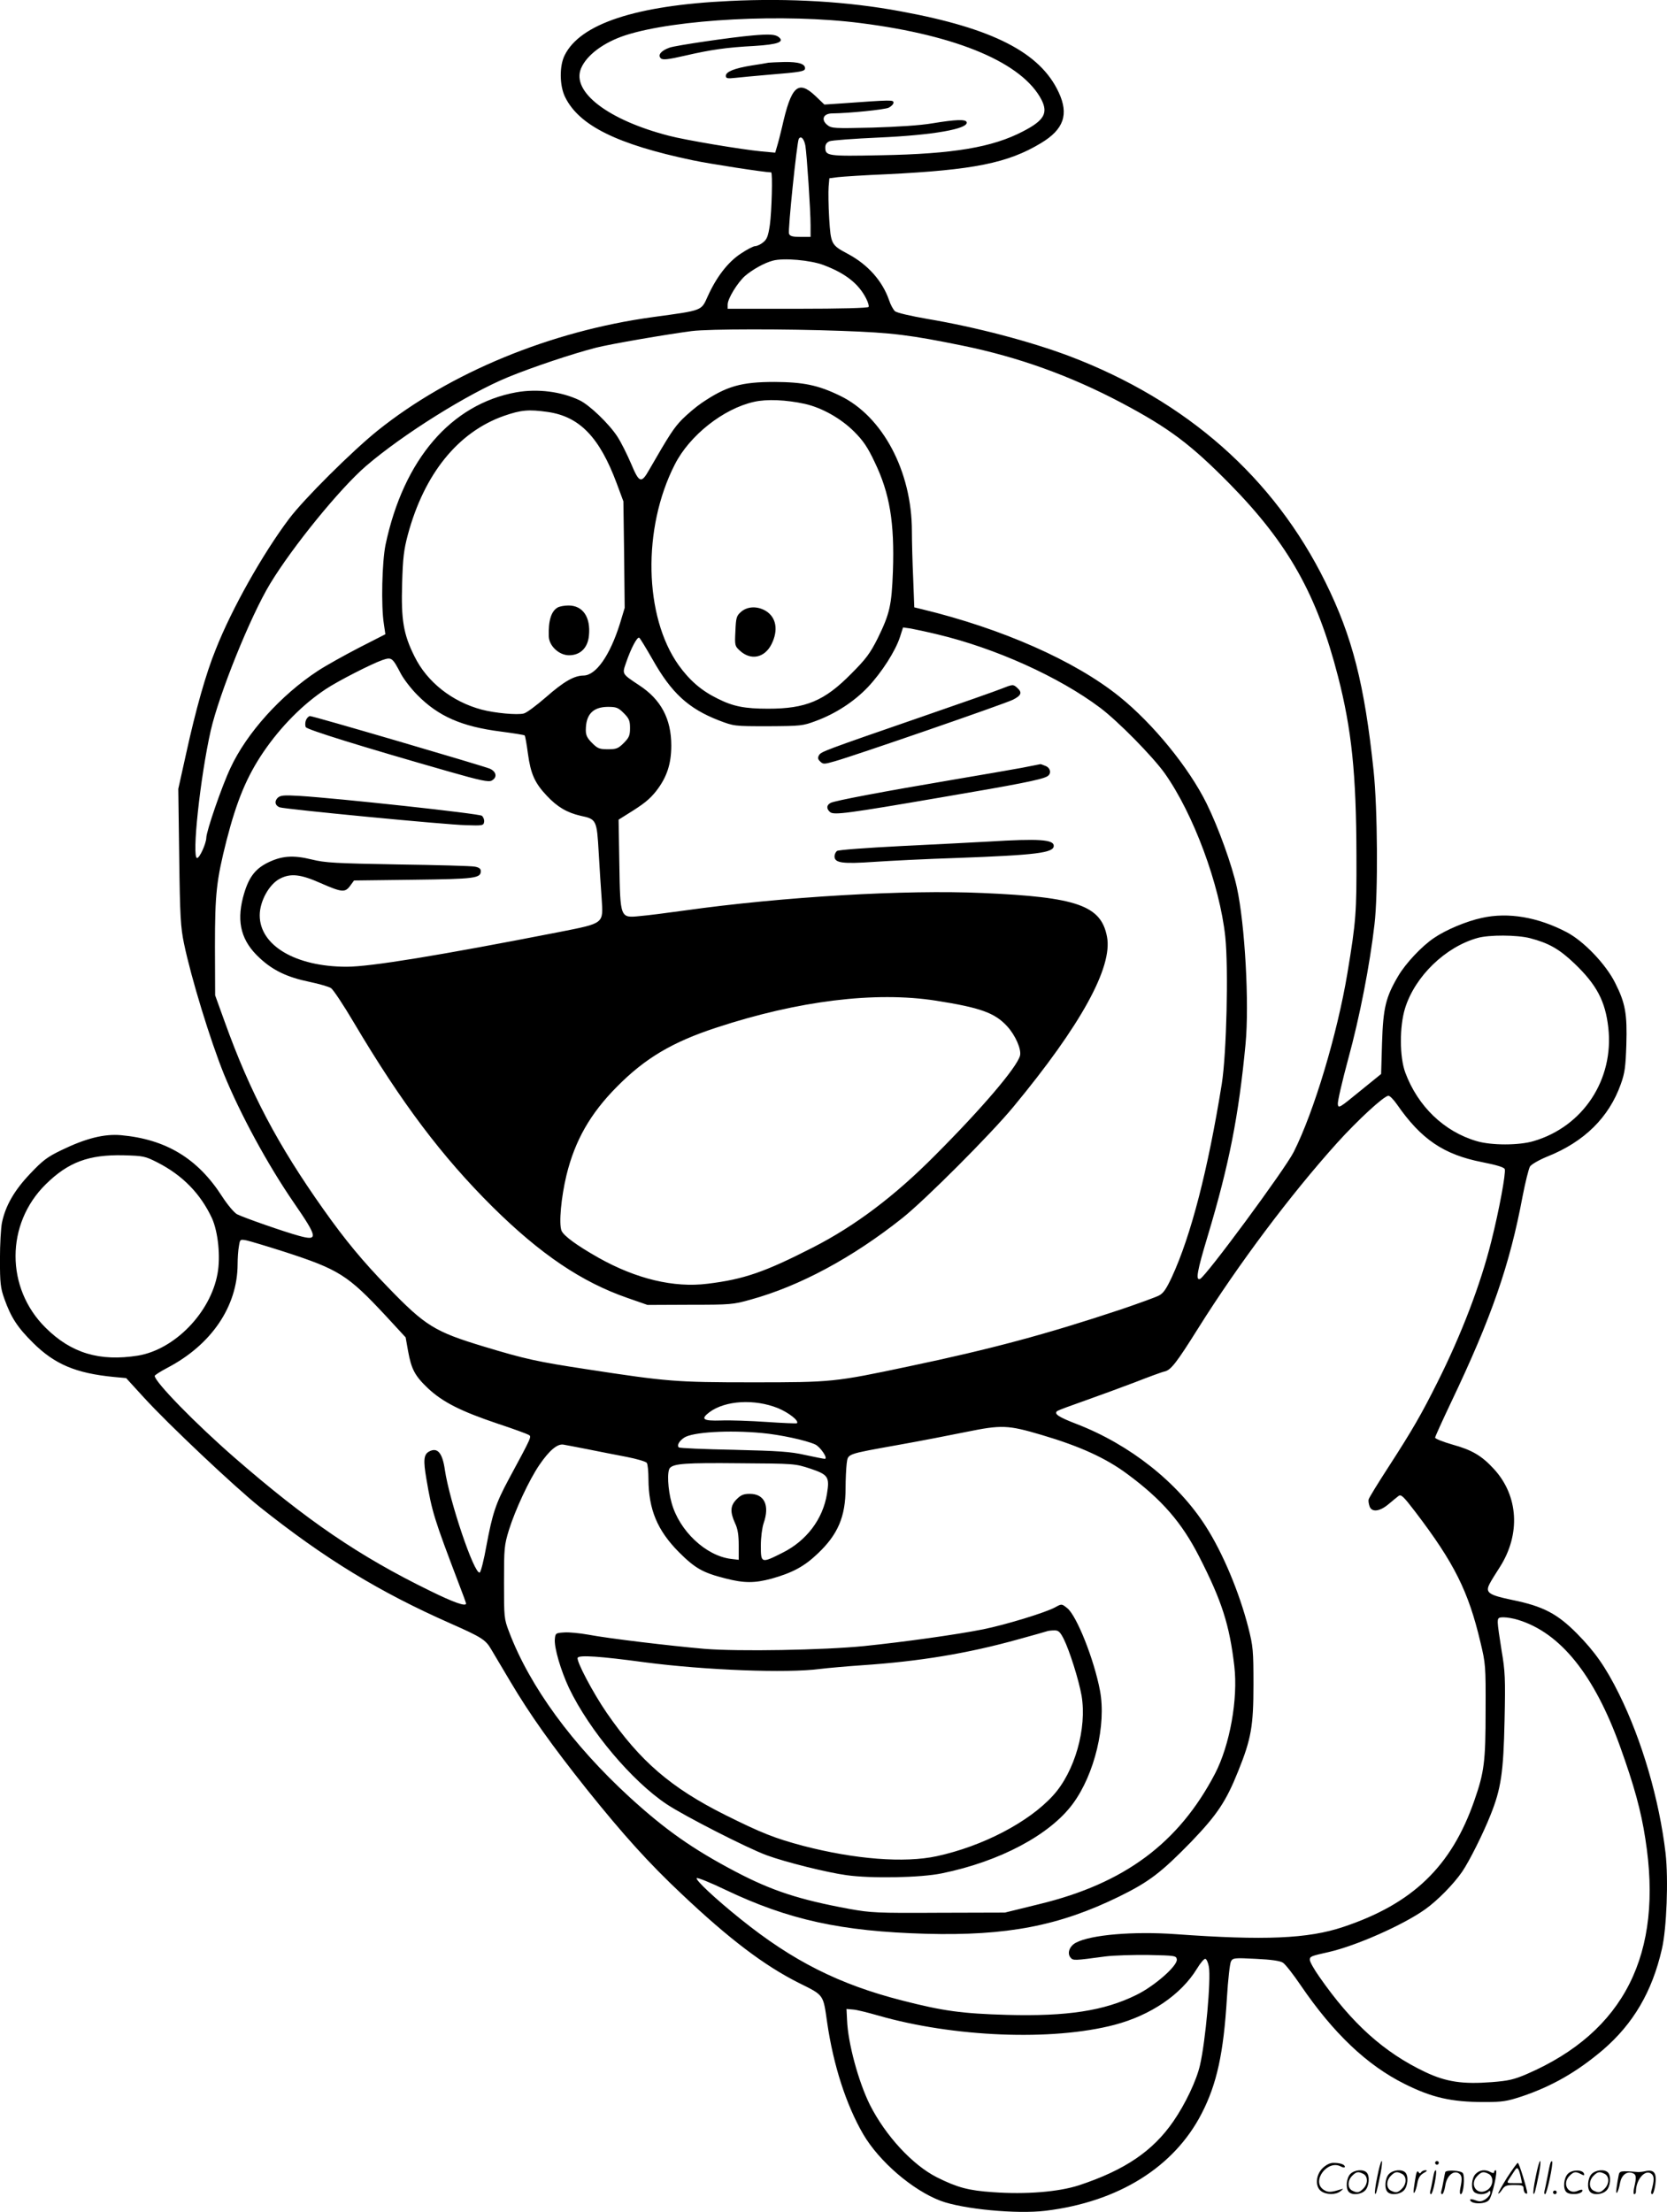 <svg version="1.0" xmlns="http://www.w3.org/2000/svg"
  viewBox="0 0 904.85 1200.145"
 preserveAspectRatio="xMidYMid meet">
<g transform="translate(-1.021,1200.534) scale(0.1,-0.1)"
fill="#000000" stroke="none">
<path d="M3969 12000 c-508 -24 -810 -124 -894 -295 -29 -58 -28 -165 3 -227
76 -154 282 -256 691 -342 88 -19 394 -66 427 -66 9 0 3 -215 -7 -285 -9 -61
-16 -79 -37 -95 -13 -11 -33 -20 -42 -20 -10 0 -45 -18 -79 -41 -70 -46 -132
-127 -179 -231 -36 -80 -25 -76 -297 -113 -556 -76 -1102 -301 -1495 -616
-137 -110 -400 -371 -481 -479 -143 -190 -311 -488 -398 -709 -53 -130 -108
-325 -161 -567 l-42 -189 5 -370 c4 -324 8 -382 26 -469 39 -188 143 -526 216
-707 89 -218 237 -491 380 -699 131 -190 134 -209 28 -180 -84 23 -298 98
-336 117 -15 8 -51 50 -82 98 -132 205 -304 309 -548 331 -91 8 -191 -17 -323
-81 -77 -37 -102 -56 -170 -128 -86 -90 -134 -174 -153 -265 -6 -29 -11 -119
-11 -200 0 -129 3 -155 24 -214 36 -101 71 -155 156 -239 117 -116 232 -165
440 -185 l65 -6 95 -104 c135 -148 495 -487 630 -595 353 -281 650 -462 1035
-632 167 -74 191 -88 221 -140 14 -23 61 -102 104 -175 108 -182 225 -346 416
-586 195 -243 336 -400 515 -568 257 -243 447 -387 634 -481 139 -69 133 -61
155 -215 34 -233 103 -447 196 -607 87 -148 267 -303 420 -361 121 -45 412
-73 569 -54 395 48 698 236 848 528 82 159 119 327 137 628 6 98 16 187 22
197 10 19 18 20 135 14 85 -4 132 -11 147 -21 13 -8 56 -63 96 -122 178 -261
360 -434 565 -536 148 -74 253 -98 432 -98 99 0 123 4 205 31 163 55 299 133
439 252 164 141 267 315 320 547 26 112 36 377 20 520 -34 290 -128 613 -253
865 -72 145 -131 229 -228 327 -107 108 -184 148 -350 182 -130 27 -149 40
-124 88 8 16 33 56 55 90 114 178 102 388 -32 533 -66 72 -119 103 -224 132
-52 15 -95 32 -95 38 0 5 39 91 86 190 220 461 319 746 389 1120 15 77 33 149
40 161 8 12 50 36 94 54 201 80 335 213 399 393 22 61 26 94 30 213 5 169 -5
226 -61 337 -50 100 -169 225 -262 274 -156 82 -318 110 -461 78 -84 -18 -196
-65 -260 -109 -66 -44 -154 -138 -194 -206 -68 -115 -82 -173 -88 -363 l-5
-169 -116 -94 c-110 -90 -116 -94 -119 -70 -2 14 24 126 57 248 61 222 117
509 142 728 20 165 17 631 -5 835 -49 466 -115 726 -261 1021 -280 568 -753
985 -1390 1227 -213 80 -505 157 -771 202 -92 16 -166 33 -176 42 -9 8 -24 35
-32 60 -36 104 -115 193 -224 251 -90 48 -92 52 -101 193 -4 68 -5 145 -3 171
l4 46 46 6 c26 3 146 11 267 16 468 23 656 60 836 169 123 74 152 155 96 275
-100 216 -357 348 -859 440 -284 53 -601 72 -929 56z m713 -120 c528 -67 879
-217 982 -417 36 -72 13 -112 -102 -171 -165 -86 -377 -122 -769 -129 -293 -6
-303 -4 -303 43 0 16 8 27 23 33 12 5 132 14 267 20 293 13 490 47 477 84 -5
16 -60 14 -187 -7 -65 -11 -189 -19 -325 -23 -208 -5 -221 -4 -244 14 -36 29
-22 63 27 63 89 1 282 20 306 31 14 7 26 19 26 27 0 16 -6 16 -285 -4 l-90 -6
-48 46 c-95 90 -132 55 -182 -169 -9 -38 -21 -85 -27 -104 l-10 -34 -76 7
c-105 10 -412 61 -502 85 -329 85 -529 238 -476 365 30 72 122 141 241 180
273 88 865 119 1277 66z m-300 -666 c8 -52 28 -350 28 -431 l0 -63 -55 0 c-43
0 -57 4 -62 17 -7 18 43 498 53 515 12 19 29 0 36 -38z m99 -647 c117 -44 189
-100 230 -180 11 -21 17 -42 14 -47 -4 -6 -152 -10 -386 -10 l-379 0 0 23 c0
32 53 118 94 155 41 35 105 71 151 83 58 16 205 3 276 -24z m99 -357 c276 -10
370 -22 655 -80 303 -62 584 -163 864 -311 258 -137 374 -224 587 -440 318
-324 473 -601 587 -1044 74 -288 99 -527 100 -970 1 -311 -2 -357 -49 -640
-55 -330 -182 -754 -292 -971 -47 -93 -477 -676 -508 -688 -25 -10 -16 42 42
234 115 383 168 650 205 1040 21 218 -3 649 -47 850 -26 120 -100 325 -164
455 -96 195 -291 434 -474 581 -241 194 -637 369 -1072 474 l-41 10 -6 157
c-4 87 -7 202 -7 256 0 325 -159 624 -390 735 -119 58 -199 74 -355 75 -182 0
-262 -23 -396 -114 -31 -21 -78 -61 -106 -89 -45 -46 -69 -83 -178 -272 -44
-78 -55 -74 -99 31 -21 49 -54 116 -75 148 -45 69 -152 172 -206 197 -99 47
-226 63 -341 43 -355 -64 -613 -364 -711 -827 -19 -93 -25 -332 -9 -431 l8
-55 -143 -73 c-79 -41 -180 -97 -224 -126 -200 -131 -386 -337 -474 -527 -46
-97 -131 -343 -131 -379 -1 -31 -36 -109 -50 -109 -30 0 17 439 74 691 46 200
215 620 323 798 122 201 378 515 519 637 200 172 553 393 772 483 134 55 353
128 478 160 79 20 381 72 519 90 95 12 515 12 815 1z m-201 -396 c93 -21 196
-79 268 -151 48 -48 73 -84 111 -165 82 -170 108 -328 99 -592 -7 -186 -17
-230 -83 -365 -41 -81 -63 -111 -144 -192 -145 -147 -246 -189 -450 -189 -127
0 -190 12 -275 55 -88 43 -152 99 -211 181 -188 264 -198 743 -21 1089 80 158
264 303 430 340 70 16 175 11 276 -11z m-1395 -44 c173 -25 281 -138 374 -388
l36 -97 4 -289 3 -289 -26 -86 c-54 -172 -130 -281 -198 -281 -51 -1 -106 -32
-205 -119 -51 -44 -104 -84 -119 -87 -35 -9 -155 2 -228 21 -161 43 -297 150
-365 289 -60 120 -73 198 -67 396 4 137 9 182 31 264 89 330 272 557 522 645
93 32 133 36 238 21z m2116 -1207 c314 -75 658 -230 882 -398 97 -73 284 -263
350 -355 156 -220 299 -605 329 -887 18 -173 7 -636 -19 -799 -75 -466 -167
-823 -271 -1048 -30 -64 -46 -88 -70 -100 -17 -9 -111 -43 -208 -76 -406 -135
-705 -215 -1148 -308 -406 -86 -419 -87 -850 -87 -416 0 -463 4 -900 71 -269
41 -333 55 -558 123 -268 81 -318 112 -521 322 -137 141 -233 257 -349 421
-249 351 -399 635 -537 1019 l-52 144 -1 265 c0 288 8 358 63 576 56 217 110
346 200 479 95 139 214 259 338 341 64 43 250 138 308 158 50 17 54 14 100
-74 16 -30 56 -82 89 -115 114 -116 241 -172 454 -199 68 -9 126 -18 129 -21
3 -2 11 -47 18 -100 15 -109 37 -158 102 -227 57 -61 110 -92 184 -109 86 -18
88 -23 98 -200 5 -85 12 -197 16 -249 9 -138 16 -133 -232 -182 -650 -127
-1023 -188 -1152 -188 -277 0 -472 115 -472 279 0 76 51 169 110 199 58 30
112 24 220 -24 116 -51 133 -52 160 -16 l22 30 322 4 c334 4 366 8 366 47 0
13 -10 20 -32 24 -18 4 -206 9 -418 12 -341 6 -395 9 -468 27 -102 25 -164 20
-242 -19 -70 -36 -104 -85 -131 -188 -35 -137 -8 -237 91 -328 72 -67 149
-104 270 -129 52 -11 105 -26 117 -34 12 -8 68 -92 124 -187 258 -435 478
-727 753 -1000 261 -258 484 -408 732 -494 l109 -38 230 1 c219 0 235 1 330
28 265 73 551 226 824 443 123 98 479 454 602 603 366 442 540 758 508 923
-32 169 -162 215 -674 237 -419 19 -1086 -20 -1620 -95 -93 -13 -202 -27 -241
-30 -108 -11 -107 -13 -112 285 l-4 238 43 27 c94 58 124 82 160 127 58 74 83
147 83 248 0 145 -56 250 -174 327 -96 64 -93 60 -71 124 26 76 60 141 71 134
5 -3 37 -56 72 -117 103 -183 195 -267 359 -331 84 -32 84 -32 269 -32 178 1
188 2 260 29 108 40 208 106 282 184 75 80 148 194 173 270 l17 53 42 -6 c22
-4 88 -18 146 -32z m-1704 -427 c29 -29 34 -41 34 -81 0 -40 -5 -52 -34 -81
-30 -30 -40 -34 -86 -34 -46 0 -56 4 -86 34 -26 26 -34 42 -34 69 0 86 38 126
119 127 47 0 57 -4 87 -34z m4919 -1221 c103 -27 159 -59 242 -138 120 -115
167 -204 183 -347 32 -281 -136 -537 -405 -616 -80 -24 -230 -24 -310 0 -177
52 -319 189 -387 372 -31 84 -32 249 -1 349 54 173 218 332 393 381 64 18 214
17 285 -1z m-3225 -339 c242 -38 320 -66 387 -139 45 -49 78 -125 70 -159 -16
-63 -207 -287 -462 -542 -220 -222 -435 -383 -662 -499 -262 -134 -375 -173
-572 -197 -183 -23 -387 26 -592 141 -120 68 -189 119 -201 147 -15 39 -2 180
27 301 46 188 129 334 274 480 153 155 302 243 541 321 444 146 861 197 1190
146z m2503 -563 c131 -189 253 -272 461 -313 81 -16 120 -28 124 -38 7 -20
-30 -221 -73 -392 -58 -233 -162 -505 -292 -764 -87 -174 -136 -259 -264 -457
-59 -91 -109 -172 -110 -180 -2 -8 1 -24 5 -36 11 -34 54 -30 102 10 21 18 46
38 55 45 14 11 26 0 91 -85 212 -278 289 -432 354 -708 28 -116 29 -129 28
-370 0 -278 -7 -334 -61 -489 -124 -357 -334 -560 -712 -686 -191 -64 -427
-74 -911 -39 -227 16 -457 -3 -539 -46 -35 -18 -50 -57 -30 -81 14 -17 18 -17
189 6 47 6 153 9 235 8 143 -3 150 -4 153 -24 5 -34 -121 -145 -220 -193 -174
-86 -375 -117 -703 -108 -244 7 -346 21 -568 78 -341 87 -594 214 -877 442
-136 109 -247 213 -238 222 4 4 74 -24 155 -63 344 -164 630 -226 1088 -239
441 -12 725 43 1050 202 163 80 228 130 391 297 140 146 189 218 255 383 71
176 83 245 83 470 0 186 -2 207 -28 310 -49 191 -138 404 -231 549 -152 238
-411 443 -701 555 -99 38 -126 56 -104 71 8 5 76 30 150 56 74 26 196 71 270
99 74 29 147 56 162 59 34 8 64 46 183 236 216 344 499 722 753 1004 112 124
255 256 279 256 7 0 28 -21 46 -47z m-6728 -315 c137 -70 234 -170 296 -303
33 -74 47 -208 30 -300 -38 -212 -233 -412 -432 -445 -208 -33 -362 13 -501
151 -218 215 -218 564 1 779 122 120 233 161 421 157 109 -3 118 -5 185 -39z
m690 -485 c295 -96 342 -125 549 -347 l108 -117 13 -73 c18 -100 37 -136 110
-205 80 -74 177 -123 376 -190 85 -28 161 -56 169 -61 16 -10 19 -5 -109 -242
-70 -130 -88 -186 -120 -357 -14 -80 -31 -146 -37 -148 -30 -10 -164 388 -189
557 -13 92 -40 124 -85 100 -30 -16 -33 -47 -15 -151 30 -177 42 -215 174
-562 23 -59 41 -109 41 -112 0 -18 -66 5 -196 69 -385 188 -669 382 -1059 721
-215 187 -435 413 -435 445 0 4 31 24 69 44 239 125 380 333 381 561 0 33 3
77 7 98 6 38 6 39 42 32 19 -4 112 -32 206 -62z m2678 -848 c58 -24 116 -69
103 -82 -2 -2 -76 1 -164 7 -87 6 -199 10 -248 8 -98 -3 -113 7 -63 45 86 64
245 73 372 22z m1430 -145 c210 -62 350 -126 467 -213 188 -139 295 -263 389
-447 124 -242 165 -372 191 -594 21 -179 -24 -429 -105 -585 -197 -376 -491
-595 -953 -707 l-187 -46 -360 -1 c-336 -2 -368 0 -485 21 -271 50 -419 98
-617 202 -232 122 -380 226 -574 403 -313 287 -543 602 -655 897 -28 73 -28
80 -28 270 0 184 1 200 27 285 34 108 109 270 165 352 54 79 98 116 131 110
14 -2 73 -14 131 -25 58 -12 152 -30 209 -41 57 -11 108 -26 112 -33 5 -7 9
-47 9 -88 1 -165 48 -278 165 -396 88 -88 130 -112 253 -143 101 -26 158 -26
251 -1 113 32 177 66 250 136 109 103 151 200 151 355 0 47 3 107 6 133 8 55
-6 50 283 102 113 20 278 52 366 70 192 39 225 38 408 -16z m-1517 10 c99 -9
238 -39 289 -62 28 -13 72 -78 52 -78 -7 0 -55 10 -107 21 -79 18 -143 22
-387 28 -160 3 -295 9 -298 13 -12 11 2 35 29 53 45 30 241 42 422 25z m262
-193 c98 -33 106 -45 91 -137 -22 -137 -111 -255 -242 -320 -115 -58 -117 -57
-117 39 0 44 7 97 15 121 34 97 5 160 -75 160 -33 0 -48 -6 -71 -29 -35 -35
-37 -68 -9 -130 15 -31 20 -65 20 -121 l0 -78 -42 5 c-137 17 -280 152 -322
303 -21 74 -26 174 -9 191 23 23 85 28 378 25 299 -2 300 -2 383 -29z m3843
-821 c229 -70 413 -298 553 -687 76 -211 114 -349 137 -500 99 -625 -114
-1048 -643 -1277 -70 -30 -100 -37 -191 -44 -158 -12 -247 1 -361 55 -223 106
-397 262 -574 516 -29 41 -52 82 -52 92 0 19 4 21 103 43 149 34 404 147 522
231 68 48 156 138 202 205 39 57 114 207 154 308 57 142 70 230 76 512 5 229
3 268 -16 379 -11 68 -21 136 -21 152 0 26 3 29 33 29 17 0 53 -6 78 -14z
m-1679 -1882 c12 -69 -18 -403 -48 -533 -19 -84 -80 -212 -145 -306 -111 -161
-263 -264 -510 -346 -113 -37 -291 -51 -470 -38 -132 9 -192 25 -304 81 -132
67 -278 225 -363 393 -62 125 -119 334 -124 460 l-3 60 35 -3 c19 -1 79 -16
135 -32 409 -118 946 -140 1285 -51 197 52 361 164 447 304 19 32 40 56 46 54
7 -2 15 -21 19 -43z M4095 11813 c-116 -10 -416 -54 -450 -66 -46 -16 -66 -40
-48 -58 10 -10 39 -7 130 14 143 33 227 45 378 53 128 8 166 22 131 49 -19 14
-50 16 -141 8z M4180 11665 c-8 -2 -49 -9 -90 -15 -93 -15 -140 -34 -140 -56
0 -14 8 -16 53 -11 28 3 111 11 182 17 173 14 195 18 195 35 0 24 -36 35 -112
34 -40 -1 -80 -3 -88 -4z M4033 8686 c-25 -22 -28 -31 -31 -105 -4 -77 -3 -81
23 -105 60 -56 135 -41 173 34 38 76 26 145 -30 180 -46 28 -100 26 -135 -4z
M3037 8709 c-35 -20 -51 -72 -48 -157 2 -52 56 -102 110 -102 61 0 102 40 108
107 10 100 -33 163 -111 163 -22 0 -49 -5 -59 -11z M5445 8268 c-27 -11 -223
-80 -435 -153 -530 -183 -542 -188 -554 -207 -8 -14 -7 -22 6 -34 16 -16 21
-16 80 1 107 30 924 312 967 334 45 23 51 39 23 64 -22 20 -24 20 -87 -5z
M1671 8098 c-5 -13 -5 -30 -1 -38 8 -14 301 -105 777 -241 171 -49 216 -58
232 -49 32 17 26 49 -11 65 -43 17 -956 285 -975 285 -7 0 -17 -10 -22 -22z
M5555 7839 c-55 -10 -221 -39 -370 -64 -378 -64 -644 -114 -666 -126 -23 -12
-24 -32 -3 -50 21 -17 91 -8 609 81 406 69 534 94 568 112 26 13 21 47 -9 58
-14 6 -26 10 -27 9 -1 0 -47 -9 -102 -20z M1517 7676 c-18 -19 -14 -41 11 -51
26 -10 906 -95 1012 -97 90 -3 95 -2 98 18 2 11 -4 26 -12 33 -14 12 -781 95
-991 108 -86 5 -103 3 -118 -11z M5375 7439 c-71 -4 -283 -15 -470 -24 -194
-10 -345 -21 -352 -27 -7 -6 -13 -19 -13 -29 0 -36 42 -42 215 -30 88 6 288
16 445 21 437 16 530 28 530 66 0 34 -79 40 -355 23z M5737 3284 c-54 -29
-267 -94 -390 -119 -145 -29 -432 -69 -647 -91 -221 -22 -682 -30 -866 -15
-184 16 -521 56 -631 77 -45 8 -104 14 -130 12 -46 -3 -48 -4 -51 -35 -5 -46
32 -171 77 -267 111 -231 341 -504 530 -630 96 -64 441 -240 543 -277 100 -37
329 -94 433 -108 134 -19 403 -14 518 10 314 64 587 209 711 378 118 160 182
428 147 613 -32 170 -127 408 -178 448 -30 24 -30 24 -66 4z m47 -171 c32 -64
82 -223 97 -308 30 -177 -37 -413 -155 -542 -132 -145 -382 -275 -631 -329
-176 -38 -444 -17 -725 56 -154 41 -225 69 -422 167 -296 148 -463 292 -644
554 -75 109 -168 285 -158 300 9 15 120 8 364 -25 329 -43 773 -60 952 -36 40
5 143 14 228 20 312 21 573 64 849 141 80 22 151 42 156 44 6 2 22 4 37 4 23
1 32 -7 52 -46z M7486 194 c-10 -47 -15 -88 -12 -91 5 -6 9 7 30 110 7 37 10
67 6 67 -4 0 -15 -39 -24 -86z M7800 270 c0 -5 5 -10 10 -10 6 0 10 5 10 10 0
6 -4 10 -10 10 -5 0 -10 -4 -10 -10z M8346 194 c-10 -47 -15 -88 -12 -91 5 -6
9 7 30 110 7 37 10 67 6 67 -4 0 -15 -39 -24 -86z M8426 269 c-3 -8 -10 -41
-16 -74 -6 -33 -14 -68 -16 -77 -3 -10 -1 -18 3 -18 10 0 46 171 38 178 -2 3
-7 -1 -9 -9z M7189 241 c-38 -38 -41 -101 -7 -125 29 -20 79 -20 104 0 18 14
18 15 1 10 -53 -17 -69 -17 -92 -2 -69 45 21 166 94 126 12 -6 21 -7 21 -1 0
12 -25 21 -62 21 -19 0 -39 -10 -59 -29z M8190 189 c-28 -45 -49 -83 -47 -85
2 -3 12 7 21 21 14 21 24 25 66 25 43 0 50 -3 50 -19 0 -11 5 -23 10 -26 6 -3
10 -3 10 1 0 20 -44 164 -51 164 -4 0 -30 -37 -59 -81z m75 4 l7 -33 -42 0
c-42 0 -42 0 -28 23 8 12 21 32 29 44 15 25 22 18 34 -34z M7340 210 c-22 -22
-27 -79 -8 -98 19 -19 66 -14 88 8 22 22 27 79 8 98 -19 19 -66 14 -88 -8z
m71 0 c25 -14 25 -54 -1 -80 -23 -23 -33 -24 -61 -10 -25 14 -25 54 1 80 23
23 33 24 61 10z M7550 210 c-22 -22 -27 -79 -8 -98 19 -19 66 -14 88 8 22 22
27 79 8 98 -19 19 -66 14 -88 -8z m71 0 c25 -14 25 -54 -1 -80 -23 -23 -33
-24 -61 -10 -25 14 -25 54 1 80 23 23 33 24 61 10z M7696 204 c-3 -16 -8 -47
-11 -69 -8 -51 10 -26 19 27 5 27 15 42 34 53 18 10 22 14 10 15 -9 0 -20 -5
-24 -11 -5 -8 -9 -8 -14 1 -5 8 -10 3 -14 -16z M7797 223 c-2 -4 -7 -26 -11
-48 -4 -22 -9 -48 -12 -57 -3 -10 -1 -18 4 -18 4 0 14 28 20 62 11 58 10 81
-1 61z M7855 220 c-1 -3 -5 -23 -9 -45 -4 -22 -9 -48 -12 -57 -3 -10 -1 -18 4
-18 5 0 13 20 17 45 7 53 44 87 74 68 17 -11 19 -28 8 -80 -4 -18 -3 -33 2
-33 16 0 24 99 11 115 -12 14 -87 18 -95 5z M8020 210 c-22 -22 -27 -79 -8
-98 7 -7 24 -12 38 -12 14 0 31 5 38 12 9 9 12 8 12 -5 0 -9 -12 -24 -26 -34
-21 -13 -32 -15 -55 -6 -16 6 -29 8 -29 3 0 -24 81 -27 102 -2 18 19 50 162
37 162 -5 0 -9 -5 -9 -10 0 -7 -6 -7 -19 0 -30 16 -59 12 -81 -10z m71 0 c29
-16 25 -65 -6 -86 -56 -37 -103 28 -55 76 23 23 33 24 61 10z M8521 211 c-23
-23 -28 -80 -9 -99 19 -19 88 -13 88 9 0 5 -11 4 -24 -2 -54 -25 -89 38 -46
81 23 23 33 24 62 9 16 -9 19 -8 16 3 -8 22 -64 22 -87 -1z M8650 210 c-22
-22 -27 -79 -8 -98 19 -19 66 -14 88 8 22 22 27 79 8 98 -19 19 -66 14 -88 -8z
m71 0 c25 -14 25 -54 -1 -80 -23 -23 -33 -24 -61 -10 -25 14 -25 54 1 80 23
23 33 24 61 10z M8796 201 c-3 -14 -8 -44 -11 -66 -8 -51 10 -26 19 27 8 41
35 63 66 53 22 -7 24 -21 11 -77 -5 -22 -5 -38 0 -38 5 0 9 6 9 13 0 68 51
125 85 97 15 -13 15 -35 -1 -92 -3 -10 -1 -18 4 -18 6 0 13 23 17 50 9 63 -5
84 -49 76 -17 -4 -35 -6 -41 -6 -101 8 -104 7 -109 -19z M8440 110 c0 -5 5
-10 10 -10 6 0 10 5 10 10 0 6 -4 10 -10 10 -5 0 -10 -4 -10 -10z"/>
</g>
</svg>
